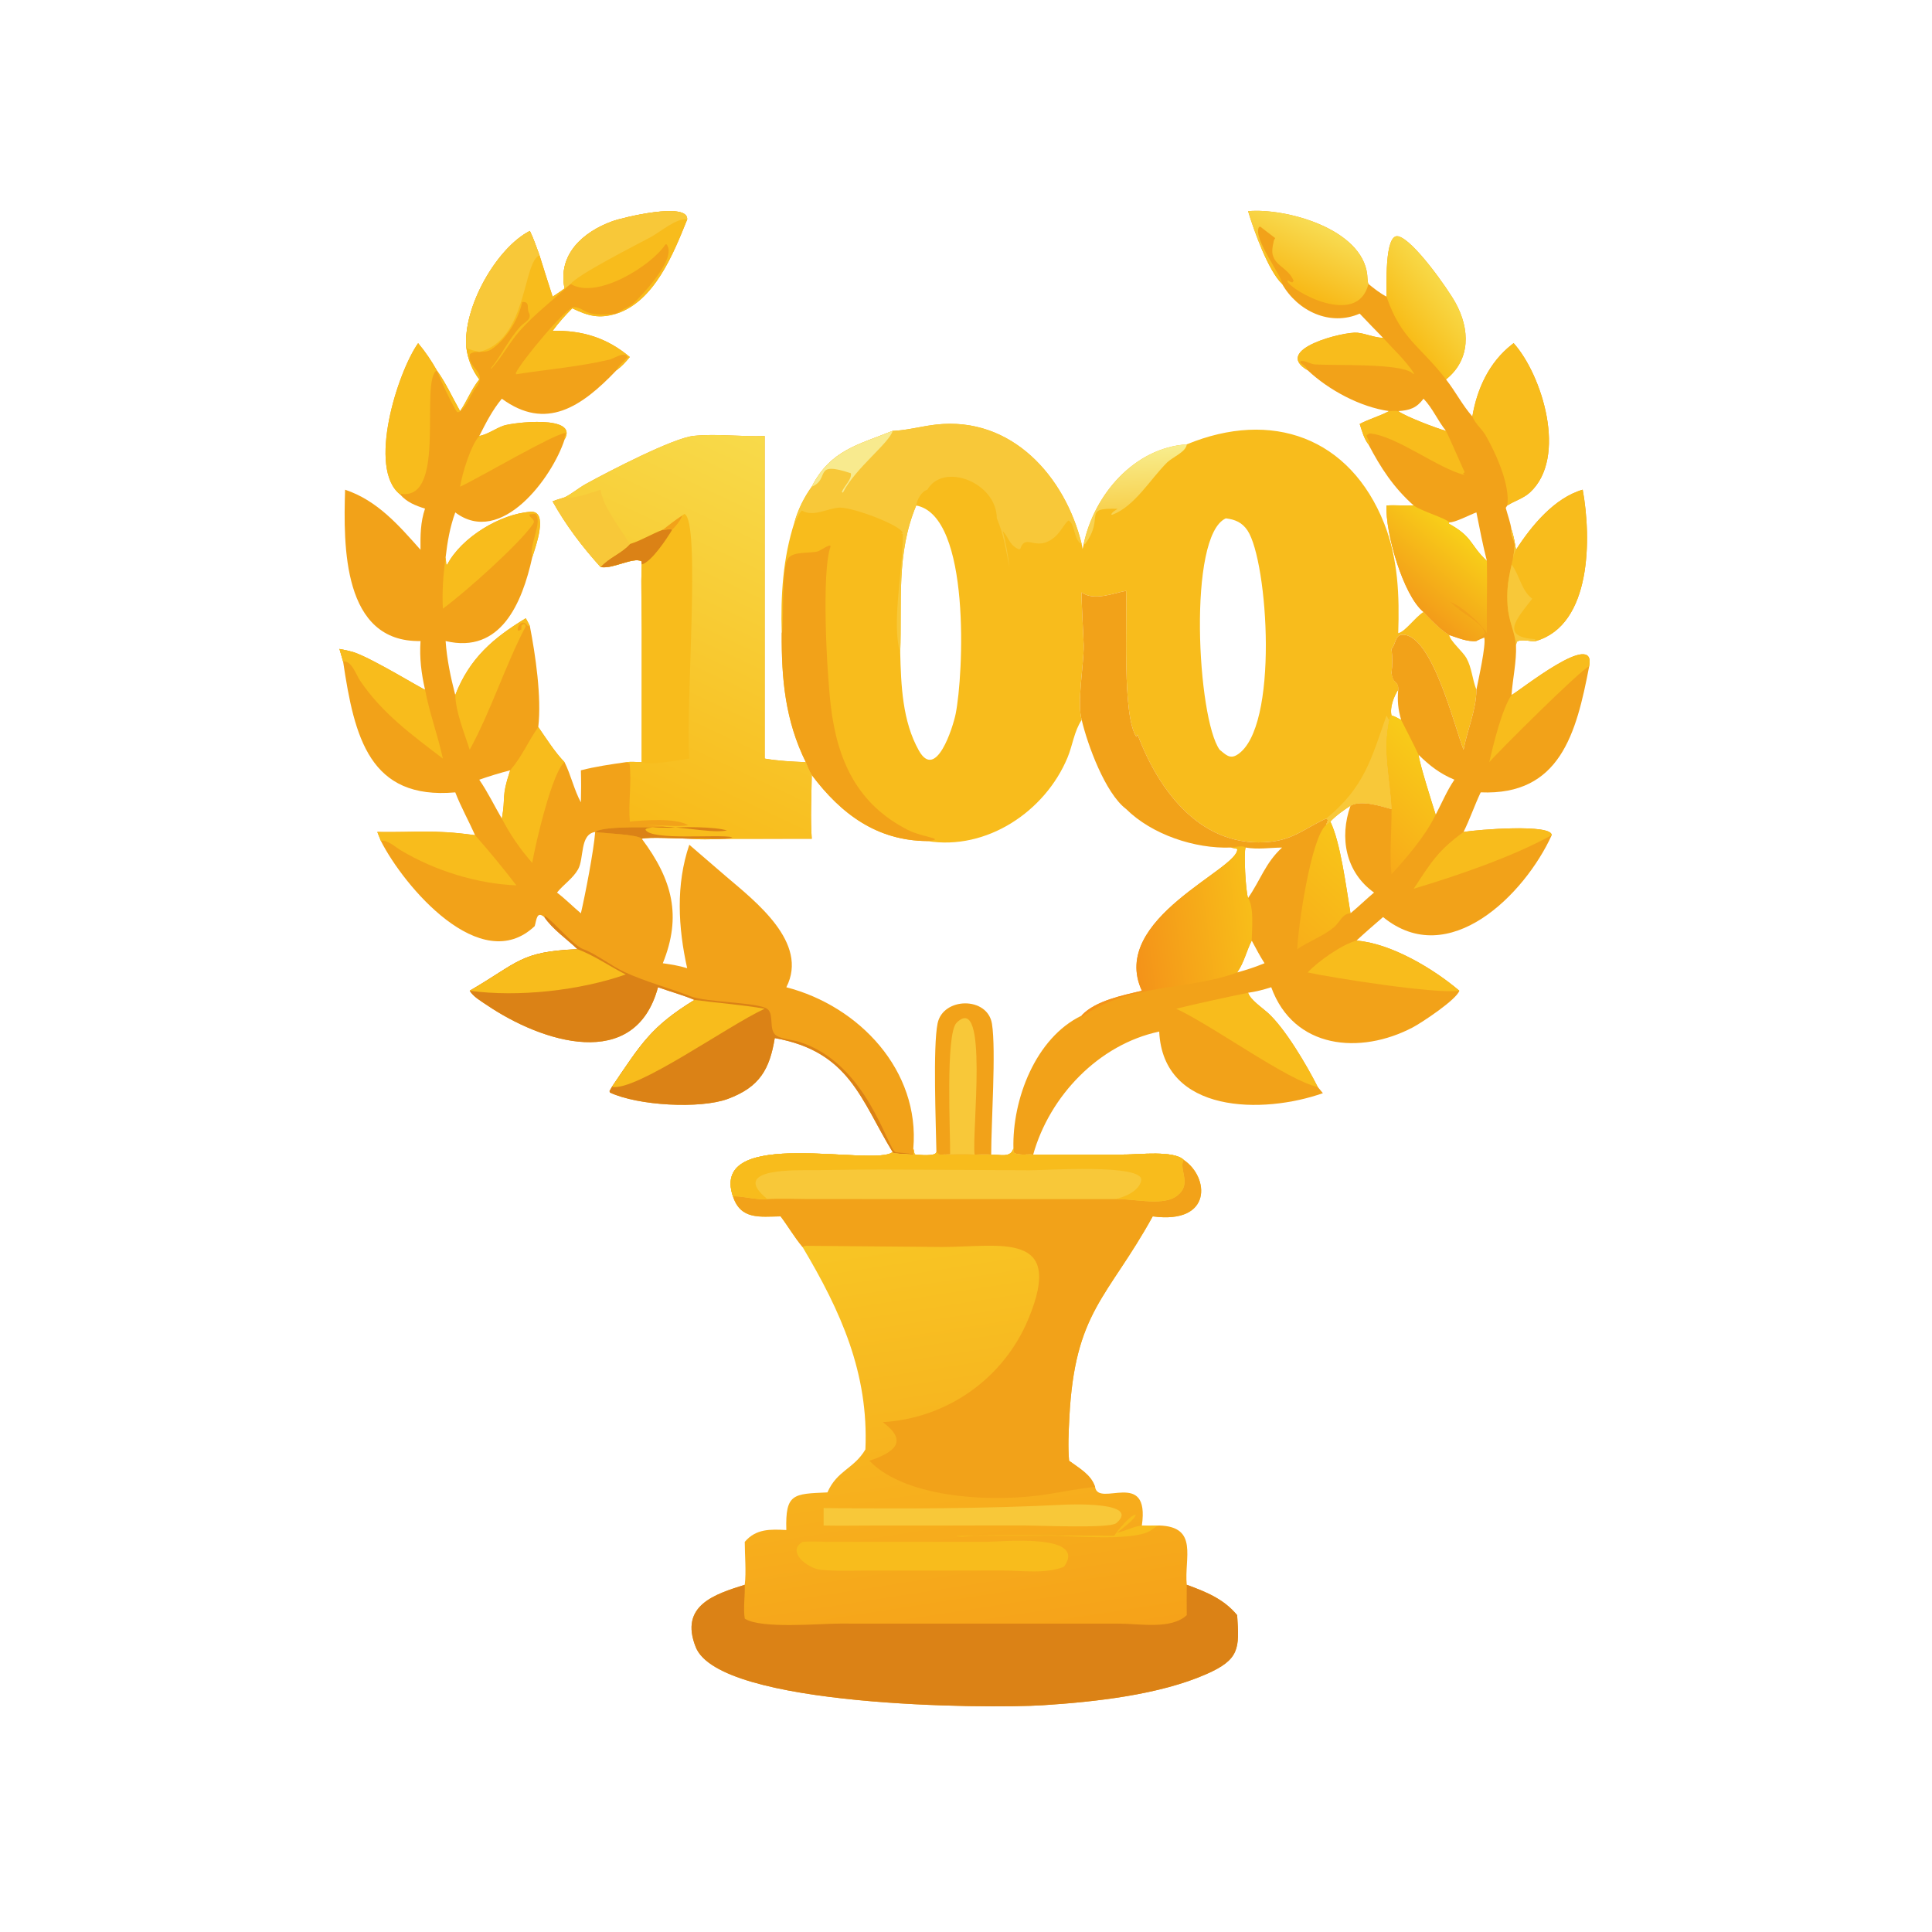 <svg width="601" height="601" viewBox="0 0 601 601" fill="none" xmlns="http://www.w3.org/2000/svg">
<path d="M388.25 65.686C399.914 64.646 423.74 71.108 425.313 85.498C425.396 86.256 425.367 87.655 425.687 88.326C427.503 89.801 429.241 91.188 431.322 92.277C431.428 89.785 430.531 72.518 434.966 73.505C439.586 74.534 450.294 89.701 452.755 94.158C457.339 102.459 457.495 111.901 449.816 118.022C452.722 121.692 454.933 126.093 458.015 129.545C459.479 120.91 463.26 112.661 470.343 107.143L470.854 106.741C479.715 116.612 487.731 142.325 475.931 153.188C473.916 155.044 471.168 155.797 468.887 157.247L468.401 157.976C469.013 160.27 469.835 162.447 470.201 164.804C470.911 166.805 471.216 168.937 471.595 171.022C476.39 163.546 483.558 154.855 492.343 152.332C495.081 167.384 495.142 194.368 477.769 199.406C476.125 199.68 473.036 198.548 471.799 199.692L471.595 200.656C471.794 205.862 470.563 211.025 470.201 216.199C472.588 215.027 496.73 195.459 494.352 207.3C490.356 228.204 485.264 247.512 460.607 246.484C458.69 250.533 457.263 254.785 455.277 258.795C459.741 258.046 482.778 256.215 482.702 259.801C474.339 278.189 450.709 302.012 430.24 285.276C427.446 287.681 424.669 290.093 421.962 292.598C432.721 293.42 446.017 301.41 453.968 308.193C453.114 310.953 442.235 318.155 439.452 319.614C423.143 328.161 402.448 326.379 395.45 307.106C393.079 307.868 390.722 308.488 388.25 308.824C388.914 310.966 392.604 313.467 394.287 314.966C399.732 319.815 406.562 331.476 409.904 338.099L411.52 340.059C393.05 346.598 361.818 346.602 360.602 320.899C341.862 324.854 326.501 340.907 321.403 359.17C319.799 358.975 316.535 359.565 315.324 358.528L315.256 357.272C314.853 342.049 322.123 322.815 336.491 315.925L336.525 315.809C340.831 311.257 349.311 309.619 355.206 308.193C344.837 285.768 385.648 270.273 384.869 264.072L382.904 263.653C371.667 264.073 358.362 259.631 350.311 251.675C343.771 246.721 338.265 231.542 336.491 223.951C334.155 227.414 333.67 231.855 332.083 235.668C325.093 252.455 306.915 264.625 288.472 261.635C272.874 261.529 261.717 253.319 252.519 241.082C251.739 239.88 251.24 238.416 250.671 237.098C244.267 224.12 243.085 211.227 243.176 196.947C242.812 185.326 243.536 173.585 247.144 162.467C248.232 158.494 250.123 154.734 252.519 151.395C258.378 140.012 266.815 138.435 277.682 134.035L278.278 134.005C282.656 133.751 286.867 132.555 291.208 132.07C314.693 129.452 331.33 148.181 336.491 169.26L336.781 170.775L337.108 169.26C340.319 153.898 352.815 139.314 369.172 138.23C395.558 127.344 419.945 136.011 430.594 162.855C434.932 173.789 435.35 185.35 434.956 196.947C437.057 196.577 440.271 191.932 442.823 190.359C436.482 185.24 430.861 165.509 431.322 157.247C434.106 157.054 436.962 157.356 439.769 157.247C433.508 151.666 429.533 145.6 425.687 138.23C424.296 136.461 423.657 133.981 422.973 131.874C425.937 130.324 429.209 129.459 432.111 127.882C423.236 126.639 413.388 121.401 406.79 115.184C395.504 108.646 418.234 103.05 422.272 103.5C424.986 103.803 427.476 105.02 430.24 105.095C427.786 102.616 425.388 100.08 422.973 97.563C413.745 101.586 403.652 96.793 398.823 88.326C394.48 84.148 390.068 71.729 388.25 65.686ZM280.032 202.944C280.297 213.18 280.698 224.331 285.837 233.474C291.185 242.988 296.438 226.224 297.275 222.103C299.714 210.086 302.129 160.455 285.013 157.247C278.726 172.282 280.65 187.214 280.032 202.944ZM321.403 359.17C326.501 340.907 341.862 324.854 360.602 320.899C361.818 346.602 393.05 346.598 411.52 340.059L409.904 338.099C406.562 331.476 399.732 319.815 394.287 314.966C392.604 313.467 388.914 310.966 388.25 308.824C390.722 308.488 393.079 307.868 395.45 307.106C402.448 326.379 423.143 328.161 439.452 319.614C442.235 318.155 453.114 310.953 453.968 308.193C446.017 301.41 432.721 293.42 421.962 292.598C424.669 290.093 427.446 287.681 430.24 285.276C450.709 302.012 474.339 278.189 482.702 259.801C482.778 256.215 459.741 258.046 455.277 258.795C457.263 254.785 458.69 250.533 460.607 246.484C485.264 247.512 490.356 228.204 494.352 207.3C496.73 195.459 472.588 215.027 470.201 216.199C470.563 211.025 471.794 205.862 471.595 200.656L471.799 199.692C473.036 198.548 476.125 199.68 477.769 199.406C495.142 194.368 495.081 167.384 492.343 152.332C483.558 154.855 476.39 163.546 471.595 171.022C471.216 168.937 470.911 166.805 470.201 164.804C469.835 162.447 469.013 160.27 468.401 157.976L468.887 157.247C471.168 155.797 473.916 155.044 475.931 153.188C487.731 142.325 479.715 116.612 470.854 106.741L470.343 107.143C463.26 112.661 459.479 120.91 458.015 129.545C454.933 126.093 452.722 121.692 449.816 118.022C457.495 111.901 457.339 102.459 452.755 94.158C450.294 89.701 439.586 74.534 434.966 73.505C430.531 72.518 431.428 89.785 431.322 92.277C429.241 91.188 427.503 89.801 425.687 88.326C425.367 87.655 425.396 86.256 425.313 85.498C423.74 71.108 399.914 64.646 388.25 65.686C390.068 71.729 394.48 84.148 398.823 88.326C403.652 96.793 413.745 101.586 422.973 97.563C425.388 100.08 427.786 102.616 430.24 105.095C427.476 105.02 424.986 103.803 422.272 103.5C418.234 103.05 395.504 108.646 406.79 115.184C413.388 121.401 423.236 126.639 432.111 127.882C429.209 129.459 425.937 130.324 422.973 131.874C423.657 133.981 424.296 136.461 425.687 138.23C429.533 145.6 433.508 151.666 439.769 157.247C436.962 157.356 434.106 157.054 431.322 157.247C430.861 165.509 436.482 185.24 442.823 190.359C445.337 192.961 447.755 195.569 450.819 197.537C451.094 199.4 455.087 202.73 456.181 204.716C457.887 207.811 457.977 211.336 459.276 214.535C459.234 220.903 456.431 227.016 455.277 233.228C452.328 225.659 445.503 197.484 436.376 197.441C433.895 197.429 434.234 200.44 432.869 201.869C433.166 204.435 433.169 206.804 432.869 209.37C433.231 212.932 435.066 211.706 434.956 214.535C433.622 216.602 432.273 220.07 432.869 222.546C432.364 223.049 432.319 223.288 432.111 223.951C429.953 233.375 432.458 242.232 432.869 251.675C429.389 250.71 423.263 248.754 420.106 250.642C417.882 252.108 415.677 253.632 413.839 255.577L412.513 256.606C412.758 256.064 412.967 255.584 413.083 255L412.513 254.655C406.42 257.358 402.675 261.013 395.403 261.832C374.215 264.219 360.683 246.659 353.88 228.52L353.525 229.237C349.055 222.886 350.659 193.063 350.309 183.8C346.862 184.346 340.314 187.155 336.492 184.275C336.254 185.05 337.094 198.703 337.111 200.741C337.165 206.899 334.952 218.591 336.491 223.951C338.265 231.542 343.771 246.721 350.311 251.675C358.362 259.631 371.667 264.073 382.904 263.653L384.869 264.072C385.648 270.273 344.837 285.768 355.206 308.193C349.311 309.619 340.831 311.257 336.525 315.809L336.491 315.925C322.123 322.815 314.853 342.049 315.256 357.272L315.324 358.528C316.535 359.565 319.799 358.975 321.403 359.17ZM381.329 161.246C369.366 166.612 372.453 223.567 379.401 233.228C381.258 234.715 382.555 236.237 384.85 234.796C398.005 226.577 394.416 174.617 388.085 165.041C386.423 162.528 384.199 161.587 381.329 161.246Z" fill="#F8BC1C"/>
<path d="M388.25 65.686C399.914 64.646 423.74 71.108 425.314 85.498C425.397 86.256 425.367 87.655 425.688 88.326C427.504 89.801 429.241 91.188 431.322 92.277C431.429 89.785 430.531 72.518 434.967 73.505C439.586 74.534 450.294 89.701 452.755 94.158C457.339 102.459 457.496 111.901 449.817 118.022C452.722 121.692 454.934 126.093 458.015 129.545C459.479 120.91 463.26 112.661 470.343 107.143L470.854 106.741C479.716 116.612 487.731 142.325 475.931 153.188C473.916 155.044 471.169 155.797 468.887 157.247L468.402 157.976C469.014 160.27 469.835 162.447 470.201 164.804C470.912 166.805 471.217 168.937 471.596 171.022C476.39 163.546 483.559 154.855 492.344 152.332C495.082 167.384 495.143 194.368 477.77 199.406C476.125 199.68 473.036 198.548 471.8 199.692L471.596 200.656C471.794 205.862 470.564 211.025 470.201 216.199C472.588 215.027 496.73 195.459 494.352 207.3C490.357 228.204 485.264 247.512 460.608 246.484C458.691 250.533 457.263 254.785 455.277 258.795C459.742 258.046 482.779 256.215 482.702 259.801C474.34 278.189 450.709 302.012 430.24 285.276C427.446 287.681 424.669 290.093 421.962 292.598C432.721 293.42 446.017 301.41 453.968 308.193C453.114 310.953 442.235 318.155 439.453 319.614C423.143 328.161 402.448 326.379 395.451 307.106C393.08 307.868 390.722 308.488 388.25 308.824C388.914 310.966 392.605 313.467 394.287 314.966C399.732 319.815 406.562 331.476 409.904 338.099L411.521 340.059C393.051 346.598 361.819 346.602 360.602 320.899C341.862 324.854 326.501 340.907 321.403 359.17C319.799 358.975 316.536 359.565 315.324 358.528L315.256 357.272C314.854 342.049 322.123 322.815 336.491 315.925L336.525 315.809C340.831 311.257 349.311 309.619 355.206 308.193C344.837 285.768 385.649 270.273 384.87 264.072L382.905 263.653C371.668 264.073 358.363 259.631 350.311 251.675C343.771 246.721 338.266 231.542 336.491 223.951C334.952 218.591 337.166 206.899 337.112 200.741C337.094 198.703 336.254 185.05 336.492 184.275C340.314 187.155 346.862 184.346 350.31 183.8C350.659 193.063 349.056 222.886 353.525 229.237L353.881 228.52C360.683 246.659 374.216 264.219 395.404 261.832C402.676 261.013 406.42 257.358 412.513 254.655L413.083 255C412.967 255.584 412.758 256.064 412.513 256.606L413.84 255.577C417.008 262.057 418.744 275.919 420.106 284.104C422.601 282.05 424.945 279.748 427.427 277.656C418.608 271.348 416.584 260.621 420.106 250.642C423.263 248.754 429.39 250.71 432.869 251.675C432.459 242.232 429.953 233.375 432.111 223.951C432.319 223.288 432.365 223.049 432.869 222.546C433.96 222.872 434.876 223.396 435.865 223.951C434.9 220.622 434.643 217.965 434.956 214.535C435.066 211.706 433.232 212.932 432.869 209.37C433.17 206.804 433.166 204.435 432.869 201.869C434.235 200.44 433.896 197.429 436.377 197.441C445.503 197.484 452.328 225.659 455.277 233.228C456.432 227.016 459.234 220.903 459.276 214.535C459.874 211.475 462.318 200.742 461.717 198.329C460.884 198.65 460.083 199.026 459.276 199.406C456.47 199.716 453.475 198.382 450.82 197.537C447.756 195.569 445.338 192.961 442.824 190.359C436.482 185.24 430.861 165.509 431.322 157.247C434.107 157.054 436.962 157.356 439.769 157.247C433.509 151.666 429.533 145.6 425.688 138.23C424.296 136.461 423.657 133.981 422.973 131.874C425.938 130.324 429.209 129.459 432.111 127.882C423.236 126.639 413.388 121.401 406.791 115.184C395.505 108.646 418.234 103.05 422.273 103.5C424.986 103.803 427.477 105.02 430.24 105.095C427.786 102.616 425.389 100.08 422.973 97.563C413.746 101.586 403.653 96.793 398.823 88.326C394.481 84.148 390.069 71.729 388.25 65.686ZM398.823 263.653C394.97 263.7 391.34 264.314 387.49 263.653C386.838 264.952 387.502 277.509 388.25 279.341C392.117 273.767 393.624 268.423 398.823 263.653ZM384.851 302.5C387.765 301.732 390.58 300.779 393.368 299.64C391.901 297.392 390.675 294.95 389.382 292.598C387.671 295.969 387.075 299.304 384.851 302.5ZM446.611 253.434C448.503 249.822 450.131 245.914 452.431 242.548C447.889 240.644 444.786 238.226 441.278 234.796C441.66 237.851 445.509 249.923 446.611 253.434ZM459.276 159.395C457.431 160.035 452.316 162.732 450.82 162.467L450.701 162.896C458.303 167.098 457.092 169.35 462.537 174.506C461.256 169.522 460.294 164.439 459.276 159.395ZM449.817 134.035C447.236 130.865 445.673 126.978 442.824 124.027C440.683 126.908 438.554 127.656 434.956 127.882C437.078 129.508 447.035 133.311 449.817 134.035Z" fill="#F2A219"/>
<path d="M382.904 263.66C384.118 263.553 386.533 262.864 387.489 263.66C386.837 264.958 387.501 277.515 388.25 279.347C390.18 282.326 389.419 289.101 389.382 292.604C387.67 295.975 387.074 299.31 384.85 302.506C369.851 308.161 350.856 305.799 336.542 316.375L336.49 315.932L336.524 315.816C340.831 311.263 349.311 309.625 355.205 308.199C344.837 285.774 385.648 270.279 384.869 264.078L382.904 263.66Z" fill="url(#paint0_linear_326_146)"/>
<path d="M439.769 157.253C442.222 159.021 449.891 161.251 450.819 162.473L450.701 162.903C458.302 167.105 457.091 169.357 462.537 174.513C462.7 182.227 462.408 189.521 462.537 196.954C460.424 193.694 454.338 188.241 451.077 187.253L453.756 189.542L453.99 189.198L453.625 189.42C455.68 191.189 461.411 194.171 461.874 196.908C461.341 198.063 459.95 198.12 459.276 199.412C456.47 199.723 453.475 198.388 450.819 197.544C447.755 195.575 445.337 192.967 442.823 190.366C436.482 185.246 430.86 165.515 431.321 157.253C434.106 157.061 436.962 157.362 439.769 157.253Z" fill="url(#paint1_linear_326_146)"/>
<path d="M471.595 171.026C476.39 163.55 483.558 154.859 492.343 152.336C495.081 167.389 495.142 194.373 477.769 199.41C476.125 199.685 473.036 198.553 471.799 199.696L471.595 200.661C471.298 196.693 469.32 193.348 468.978 188.389C468.367 179.518 470.822 175.815 471.153 169.756C471.247 168.049 469.764 166.747 470.201 164.808C470.911 166.809 471.216 168.942 471.595 171.026Z" fill="#F8BC1C"/>
<path d="M470.201 164.805C470.911 166.806 471.216 168.939 471.595 171.023C470.842 172.399 470.609 174.074 470.201 175.583C472.811 179.052 473.134 183.522 476.647 186.255C471.45 192.873 466.79 198.101 477.523 198.828L477.769 199.407C476.125 199.681 473.036 198.549 471.799 199.693L471.595 200.657C471.298 196.69 469.32 193.344 468.978 188.386C468.367 179.515 470.822 175.812 471.153 169.753C471.247 168.046 469.764 166.744 470.201 164.805Z" fill="#F8C839"/>
<path d="M470.855 106.742C479.716 116.613 487.732 142.327 475.932 153.189C473.917 155.045 471.169 155.798 468.888 157.248C469.85 150.874 465.228 140.808 462.166 135.46C461.04 133.494 458.743 131.648 458.016 129.546C459.48 120.911 463.26 112.663 470.343 107.145L470.855 106.742Z" fill="#F8BC1C"/>
<path d="M388.25 65.686C399.914 64.646 423.74 71.108 425.313 85.498C425.396 86.256 425.367 87.655 425.687 88.326C422.327 102.144 401.679 90.439 400.453 87.481L400.683 87.213C401.189 87.568 401.399 87.712 402.017 87.852L402.418 87.364C400.523 82.594 394.714 82.609 395.945 76.41L396.042 75.941C396.198 75.166 396.196 74.701 396.691 74.081L392.019 70.49L391.618 70.659C389.649 74.278 399.08 86.118 398.823 88.326C394.48 84.148 390.068 71.729 388.25 65.686Z" fill="url(#paint2_linear_326_146)"/>
<path d="M431.322 92.281C431.428 89.789 430.531 72.522 434.966 73.51C439.586 74.538 450.294 89.705 452.755 94.162C457.339 102.463 457.495 111.905 449.816 118.026C441.984 107.806 435.731 105.39 431.322 92.281Z" fill="url(#paint3_linear_326_146)"/>
<path d="M432.868 222.547C433.959 222.873 434.875 223.397 435.864 223.952C437.671 227.556 439.592 231.138 441.277 234.797C441.659 237.852 445.508 249.924 446.609 253.435C443.312 260.168 437.857 266.457 432.868 271.973C432.203 265.923 432.943 257.997 432.868 251.677C432.457 242.233 429.952 233.377 432.11 223.952C432.318 223.289 432.364 223.05 432.868 222.547Z" fill="url(#paint4_linear_326_146)"/>
<path d="M365.881 313.793C372.511 312.151 381.408 310.237 388.25 308.828C388.914 310.97 392.605 313.471 394.287 314.97C399.732 319.82 406.562 331.48 409.904 338.103C400.943 336.382 377.438 319.155 365.881 313.793Z" fill="#F8BC1C"/>
<path d="M406.791 302.503C409.948 299.07 417.56 293.735 421.962 292.602C432.722 293.424 446.017 301.414 453.968 308.196C446.495 309.279 413.973 304.089 406.791 302.503Z" fill="#F8BC1C"/>
<path d="M412.513 256.607L413.839 255.578C417.008 262.058 418.744 275.92 420.106 284.105C417.586 284.18 416.688 287.009 414.976 288.438C411.653 291.214 407.159 292.793 403.547 295.269C403.813 288.105 407.802 260.674 412.513 256.607Z" fill="url(#paint5_linear_326_146)"/>
<path d="M455.278 258.8C459.742 258.052 482.779 256.221 482.703 259.807C470.469 266.546 453.331 272.411 439.77 276.469C445.252 268.129 447.337 264.596 455.278 258.8Z" fill="#F8BC1C"/>
<path d="M470.2 216.206C472.587 215.034 496.729 195.466 494.351 207.307C492.28 207.699 464.941 234.952 463.289 237.104C464.401 231.976 467.329 220.285 470.2 216.206Z" fill="#F8BC1C"/>
<path d="M432.111 127.889C433.055 127.839 434.018 127.727 434.956 127.889C437.078 129.515 447.035 133.318 449.816 134.042C450.62 135.508 455.504 146.785 455.64 146.903L455.114 147.268L455.604 147.752C447.435 145.825 434.248 135.439 426.023 134.827L425.115 135.373C425.043 136.338 426.873 138.022 425.687 138.237C424.296 136.468 423.657 133.988 422.973 131.881C425.937 130.33 429.209 129.466 432.111 127.889Z" fill="#F8BC1C"/>
<path d="M406.791 115.186C395.505 108.648 418.234 103.052 422.273 103.502C424.986 103.804 427.477 105.022 430.24 105.097C433.447 108.656 437.348 112.199 439.923 116.247C439.4 116.271 439.701 116.332 439.207 115.965C435.192 112.973 415.93 113.747 409.117 113.372C407.558 113.287 406.096 112.027 404.521 112.345L404.579 112.886C405.605 113.676 406.237 113.934 406.791 115.186Z" fill="#F8BC1C"/>
<path d="M277.683 134.038L278.279 134.008C282.657 133.755 286.868 132.558 291.209 132.074C314.693 129.455 331.331 148.184 336.491 169.263C333.934 168.073 334.483 162.815 332.372 161.923C331.128 162.792 329.98 165.506 328.057 167.103C322.176 171.99 319.182 165.601 317.383 170.741L316.905 170.876C313.829 169.424 313.801 167.137 311.943 165.212C312.901 168.896 313.608 172.746 314.005 176.534C313.023 171.534 312.212 166.332 310.243 161.611L310.088 161.249C310.029 150.054 293.462 143.686 288.473 152.335C286.598 152.919 285.288 155.394 285.014 157.25C278.727 172.285 280.651 187.217 280.033 202.947C277.193 194.096 281.085 175.721 280.835 166.074L280.135 166.071L280.819 165.85C280.665 163.533 265.42 157.811 261.233 157.905C257.595 157.985 253.187 160.972 249.45 158.834C248.388 159.724 248.213 161.412 247.145 162.47C248.233 158.497 250.124 154.737 252.52 151.399C258.379 140.015 266.816 138.439 277.683 134.038Z" fill="#F8C839"/>
<path d="M252.52 151.399C258.379 140.016 266.816 138.439 277.683 134.039C276.726 137.715 266.068 145.669 262.323 153.042L262.222 153.245L261.871 153.079C262.478 151.253 265.097 149.121 264.67 147.208C252.636 143.203 258.438 148.995 252.52 151.399Z" fill="#F8EA8E"/>
<path d="M243.177 196.951C243.952 195.833 242.897 176.758 245.178 173.669C246.854 171.399 252.226 172.23 254.559 171.468C255.226 171.251 258.811 168.681 258.306 170.176C255.589 178.218 257.109 208.283 258.438 219.551C260.414 236.298 266.535 250.246 282.696 258.309C287.004 260.459 294.784 260.986 288.472 261.639C272.874 261.533 261.717 253.323 252.519 241.086C251.739 239.884 251.24 238.42 250.671 237.102C244.268 224.124 243.085 211.231 243.177 196.951Z" fill="#F2A219"/>
<path d="M337.107 169.264C340.319 153.902 352.815 139.318 369.172 138.234C368.991 140.568 364.68 142.249 363.049 143.872C357.748 149.149 353.052 157.428 346.022 160.129L345.643 160.069C345.999 159.232 346.93 158.791 347.672 158.27C336.3 157.97 343.871 160.681 337.595 169.173L337.107 169.264Z" fill="url(#paint6_linear_326_146)"/>
<path d="M431.321 222.547L432.11 223.952C429.952 233.377 432.457 242.233 432.868 251.677C429.389 250.711 423.262 248.756 420.105 250.643C417.881 252.109 415.677 253.633 413.838 255.578L412.512 256.607C412.757 256.065 412.966 255.585 413.082 255.001L412.512 254.656C424.455 244.969 426.654 235.807 431.321 222.547Z" fill="#F8C839"/>
<path d="M432.87 209.375C433.232 212.938 435.067 211.712 434.956 214.54C433.623 216.607 432.274 220.076 432.87 222.551C432.365 223.054 432.319 223.293 432.112 223.956L431.322 222.551C432.536 218.06 432.333 213.918 432.87 209.375Z" fill="#F8BC1C"/>
<path d="M175.623 89.715C173.459 79.227 181.257 72.156 190.535 68.81C193.568 67.716 214.264 62.622 213.759 68.303C209.467 78.955 203.617 93.703 191.767 97.57C186.328 99.224 182.996 98.302 178.022 95.903C175.792 98.114 173.775 100.383 171.911 102.911C181.038 102.695 188.864 105.082 195.912 111.058C194.666 112.615 193.378 114 191.767 115.191C180.794 126.701 169.795 134.045 156.115 124.033C153.149 127.597 151.171 131.531 149.086 135.637C151.826 135.073 154.023 133.351 156.617 132.426C159.375 131.443 180.165 128.923 175.623 136.722C171.822 148.528 155.898 170.17 141.624 159.401C139.959 163.975 139.177 168.561 138.621 173.376L138.839 175.641L139.125 175.64C143.561 167.1 155.793 159.795 165.076 159.208C170.731 158.849 166.617 170.043 165.567 173.376C162.431 187.578 155.793 203.512 138.621 199.412C139.025 205.157 140.18 210.65 141.624 216.206C146.093 204.702 153.503 198.432 163.539 192.338C164.031 193.091 164.413 193.941 164.824 194.742C166.577 203.768 168.514 216.897 167.445 226.156C170.019 229.852 172.493 233.854 175.623 237.104C177.626 241.125 178.57 245.684 180.701 249.587C180.793 246.259 180.801 242.959 180.701 239.63C185.277 238.438 189.969 237.782 194.644 237.104C196.286 236.901 197.993 237.054 199.645 237.104L199.663 196.009C199.66 189.23 199.322 182.351 199.645 175.588L199.519 174.578C196.956 173.211 190.55 177.109 186.83 176.394C181.157 170.123 176.019 163.367 171.911 155.977C173.11 155.475 174.383 155.123 175.623 154.734C177.989 153.553 179.989 151.793 182.299 150.52C189.65 146.472 209.432 136.255 215.744 135.6C222.995 134.847 230.56 135.918 237.878 135.637V235.982C242.232 236.731 246.29 236.904 250.671 237.104C251.24 238.423 251.739 239.887 252.519 241.089C252.439 247.577 252.062 254.466 252.519 260.913L226.782 260.939C222.974 260.947 218.804 261.325 215.038 260.913C212.234 260.906 201.455 260.269 199.645 260.913C209.235 273.725 212.102 285.023 206.182 299.646C208.766 300.009 211.264 300.41 213.759 301.184C210.955 288.508 210.186 275.256 214.427 262.782L225.782 272.565C234.934 280.375 251.721 293.244 244.609 307.113C267.264 312.957 286.221 333.016 284.108 357.278L284.282 359.254L284.108 359.176C281.999 359.115 279.901 358.932 277.798 358.763L277.682 358.376C267.786 342.205 264.339 327.1 241.01 322.925C239.416 332.623 236.334 338.184 226.358 341.858C217.831 344.998 198.513 343.977 189.75 339.872L189.599 339.413L190.346 338.106C199.467 324.679 202.456 319.402 216.047 311.058C212.41 309.53 208.418 308.441 204.686 307.113C197.558 333.661 168.491 324.203 151.452 312.66C149.689 311.465 147.218 310.064 146.12 308.199C161.404 299.318 161.764 296.044 179.65 295.274C176.331 292.108 171.908 289.092 169.327 285.282C166.937 283.284 166.927 286.112 166.334 288.093C149.562 304.011 125.632 275.69 118.506 261.641L117.368 258.801C129.608 258.983 134.798 258.032 147.257 259.74L147.786 259.808C145.798 255.334 143.399 251.053 141.624 246.491C114.962 248.849 110.243 229.437 106.732 205.772L105.605 201.876C107.186 202.161 108.701 202.501 110.243 202.95C116.494 205.18 131.235 214.292 132.218 214.541C131.054 209.422 130.464 204.663 130.816 199.412C106.504 199.899 106.823 169.771 107.349 152.338C117.389 155.69 124.062 163.425 130.816 171.029C130.753 166.661 130.78 162.388 132.218 158.22C129.267 157.289 126.516 156.222 124.454 153.795C114.241 145.768 123.59 115.975 130.068 106.747C132.315 109.414 134.15 112.163 135.882 115.191C138.713 119.136 140.735 123.666 143.126 127.889C145.364 124.634 146.436 121.39 149.086 118.028C146.847 115.092 145.539 111.789 145.061 108.142C143.971 95.509 154.505 77.116 164.824 71.836C166.011 74.252 166.867 76.909 167.83 79.427C169.146 83.727 170.554 87.997 171.911 92.284C173.158 91.447 174.438 90.638 175.623 89.715ZM173.267 277.663C175.909 279.664 178.177 281.992 180.701 284.11C182.006 278.563 184.721 264.52 185.147 258.801C180.289 259.538 181.762 266.989 179.833 270.417C178.232 273.265 175.292 275.142 173.267 277.663ZM149.086 242.554C151.739 246.39 153.764 250.638 156.115 254.662C157.386 247.604 155.884 248.123 158.591 240.008L158.713 239.63C155.443 240.464 152.268 241.425 149.086 242.554Z" fill="#F2A219"/>
<path d="M175.623 154.728C177.989 153.548 179.989 151.787 182.299 150.514C189.65 146.466 209.432 136.25 215.744 135.594C222.995 134.841 230.56 135.912 237.878 135.631V235.976C242.232 236.725 246.29 236.898 250.671 237.098C251.24 238.417 251.739 239.881 252.519 241.083C252.439 247.572 252.062 254.46 252.519 260.907L226.781 260.933C222.974 260.941 218.803 261.319 215.038 260.907C212.234 260.9 201.455 260.263 199.645 260.907C198.346 259.518 187.796 259.245 185.147 258.796C187.603 256.742 204.623 257.451 208.295 257.486C206.004 256.73 203.287 256.813 200.902 256.719C204.897 256.448 210.59 257.389 214.081 256.684C210.058 254.346 200.335 255.156 195.912 255.578C195.412 249.602 196.554 243.411 195.831 237.467L194.644 237.098C196.286 236.896 197.993 237.048 199.645 237.098L199.662 196.003C199.66 189.224 199.322 182.345 199.645 175.583L199.519 174.573C196.956 173.205 190.55 177.103 186.83 176.389C181.157 170.117 176.019 163.362 171.911 155.971C173.11 155.469 174.383 155.117 175.623 154.728Z" fill="url(#paint7_linear_326_146)"/>
<path d="M212.285 160.304L212.921 159.875C218.077 162.008 213.142 220.878 214.427 235.976C211.392 236.439 202.078 238.16 199.645 237.098L199.662 196.003C199.66 189.224 199.322 182.345 199.645 175.582L199.519 174.572C196.956 173.205 190.55 177.103 186.83 176.388C189.408 173.426 193.281 172.206 195.912 169.261C199.512 168.132 202.668 166.125 206.182 164.804L206.732 164.776C207.365 164.74 207.969 164.649 208.593 164.544L209.082 164.804C210.06 164.009 212.002 161.526 212.285 160.304Z" fill="#F8BC1C"/>
<path d="M206.182 164.807L206.732 164.779C207.365 164.743 207.969 164.652 208.593 164.547L209.082 164.807C207.457 167.522 202.722 174.756 199.645 175.585L199.519 174.575C196.956 173.208 190.55 177.106 186.83 176.391C189.408 173.429 193.281 172.209 195.912 169.264C199.512 168.135 202.668 166.128 206.182 164.807Z" fill="#DB8216"/>
<path d="M186.83 152.336C187.516 157.732 193.127 164.467 195.912 169.265C193.281 172.21 189.409 173.43 186.83 176.392C181.157 170.121 176.019 163.365 171.911 155.975C173.11 155.473 174.383 155.121 175.623 154.731C178.955 155.27 183.67 153.274 186.83 152.336Z" fill="#F8C839"/>
<path d="M185.146 258.802C187.603 256.747 204.623 257.457 208.295 257.492C212.38 257.183 222.481 257.148 226.142 258.345C220.322 259.507 208.39 255.94 201.171 257.716L200.769 258.071C202.563 261.618 223.366 259.402 227.824 260.44C226.366 261.4 217.424 260.588 215.037 260.913C212.234 260.906 201.455 260.269 199.644 260.913C198.346 259.524 187.795 259.251 185.146 258.802Z" fill="#DB8216"/>
<path d="M212.285 160.305C212.002 161.526 210.061 164.009 209.082 164.805L208.593 164.544C207.969 164.65 207.365 164.74 206.733 164.776L206.183 164.805C208.174 163.224 210.166 161.712 212.285 160.305Z" fill="#F2A219"/>
<path d="M169.327 285.279L169.6 284.977C172.439 286.936 178.527 294.198 181.29 295.198C185.393 296.681 190.064 300.432 194.307 302.392C200.963 305.467 207.973 307.253 214.756 309.909C219.667 311.83 235.839 311.759 238.681 313.855C240.972 315.544 238.922 320.537 241.573 322.189C243.324 323.278 246.601 323.477 248.638 324.116C269.955 330.8 276.169 358.021 278.656 358.425C280.519 358.726 282.271 358.577 284.108 359.173C281.999 359.112 279.901 358.929 277.798 358.76L277.682 358.373C267.786 342.202 264.339 327.097 241.01 322.922C239.416 332.62 236.334 338.181 226.358 341.855C217.831 344.996 198.513 343.974 189.75 339.869L189.599 339.411L190.346 338.103C199.467 324.676 202.456 319.399 216.047 311.055C212.41 309.527 208.418 308.438 204.686 307.11C197.558 333.658 168.491 324.2 151.452 312.657C149.689 311.462 147.218 310.061 146.12 308.196C161.404 299.315 161.764 296.041 179.65 295.271C176.331 292.105 171.908 289.089 169.327 285.279Z" fill="#DB8216"/>
<path d="M216.046 311.055C223.331 312.027 230.622 312.519 237.877 313.791C226.282 319.131 197.995 339.537 190.346 338.102C199.466 324.675 202.455 319.399 216.046 311.055Z" fill="#F8BC1C"/>
<path d="M179.65 295.273C184.905 297.238 189.642 300.61 194.644 303.139C180.349 308.138 161.191 310.259 146.12 308.198C161.404 299.317 161.764 296.043 179.65 295.273Z" fill="#F8BC1C"/>
<path d="M175.623 89.715C173.459 79.227 181.257 72.156 190.535 68.81C193.569 67.716 214.264 62.622 213.76 68.303C209.467 78.955 203.617 93.703 191.767 97.57C186.328 99.224 182.996 98.302 178.022 95.903C175.792 98.114 173.775 100.383 171.911 102.911C181.038 102.695 188.865 105.082 195.912 111.058C194.667 112.615 193.379 114 191.767 115.191C192.542 113.521 194.046 112.519 195.216 111.145C194.567 109.069 190.865 111.578 189.587 111.877C180.063 114.106 170.238 114.91 160.581 116.422L160.463 116.025C162.259 112.245 176.298 95.343 178.542 95.531C182.73 95.882 181.038 98.751 191.767 97.57C193.431 96.119 195.713 95.722 197.303 94.147C199.992 91.481 210.627 80.436 207.397 76.035L207.009 76.028C202.729 82.597 185.653 93.33 177.52 88.332C172.207 93.222 166.47 97.519 161.645 102.962C158.426 106.595 156.111 111.18 152.824 114.713L152.729 114.502C155.849 110.799 158.034 105.811 161.89 101.557C163.153 100.163 165.633 99.38 164.499 97.216C163.823 95.925 164.965 93.727 162.433 93.961C161.366 99.303 157.432 105.625 152.875 108.664C150.691 110.12 147.913 108.844 146.201 110.133C145.165 114.614 151.935 115.562 148.081 120.495C146.278 122.803 145.305 126.644 142.77 128.178L142.147 128.193L141.968 127.942L142.268 127.891L141.907 127.842C139.749 124.018 137.497 119.272 135.882 115.191C130.474 118.499 139.155 155.737 124.78 153.613L124.454 153.795C114.241 145.768 123.59 115.975 130.068 106.747C132.316 109.414 134.15 112.163 135.882 115.191C138.714 119.136 140.735 123.666 143.127 127.889C145.364 124.634 146.436 121.39 149.086 118.028C146.848 115.092 145.54 111.789 145.061 108.142C143.971 95.509 154.505 77.116 164.824 71.836C166.011 74.252 166.867 76.909 167.83 79.427C169.147 83.727 170.554 87.997 171.911 92.284C173.158 91.447 174.438 90.638 175.623 89.715Z" fill="#F8BC1C"/>
<path d="M164.823 71.836C166.01 74.253 166.867 76.91 167.83 79.427C162.557 81.493 164.059 105.88 149.085 109.469C147.806 109.133 146.148 108.897 145.06 108.142C143.971 95.509 154.505 77.116 164.823 71.836Z" fill="#F8C839"/>
<path d="M175.623 89.715C173.459 79.227 181.257 72.156 190.535 68.81C193.569 67.716 214.264 62.622 213.76 68.303C210.701 67.581 205.261 72.226 202.59 73.671C198.363 75.957 179.578 85.451 177.52 88.332L175.623 89.715Z" fill="#F8C839"/>
<path d="M167.445 226.156C170.019 229.853 172.493 233.854 175.622 237.105C171.91 239.78 166.544 262.466 165.567 268.435C161.783 264.117 158.784 259.746 156.114 254.662C157.386 247.605 155.883 248.123 158.591 240.008L158.713 239.63C162.614 235.002 164.179 230.788 167.445 226.156Z" fill="#F8BC1C"/>
<path d="M117.368 258.798C129.608 258.98 134.798 258.029 147.257 259.737L147.786 259.805C152.273 264.89 156.485 270.049 160.639 275.414C148.315 274.923 135.239 270.814 124.698 264.526C123.176 263.619 120.148 260.939 118.506 261.638L117.368 258.798Z" fill="#F8BC1C"/>
<path d="M105.605 201.875C107.186 202.16 108.701 202.5 110.243 202.95C116.494 205.18 131.235 214.291 132.218 214.541C133.588 221.763 136.214 228.766 137.764 235.981C128.164 228.64 118.781 221.825 111.959 211.648C110.793 209.908 109.322 205.347 106.732 205.771L105.605 201.875Z" fill="#F8BC1C"/>
<path d="M105.605 201.875C107.186 202.16 108.701 202.5 110.243 202.95C109.063 203.747 107.622 204.654 106.732 205.771L105.605 201.875Z" fill="#F8BC1C"/>
<path d="M163.539 192.336C164.031 193.089 164.413 193.94 164.824 194.741L164.193 194.762C161.727 191.158 159.777 197.895 162.051 195.812L162.168 195.914L162.211 194.601L162.776 194.138L163.302 194.259L163.516 194.892C157.188 206.92 152.97 220.612 146.12 233.233C144.452 228.005 141.813 221.715 141.624 216.204C146.093 204.7 153.504 198.43 163.539 192.336Z" fill="#F8BC1C"/>
<path d="M138.621 173.372L138.839 175.637L139.125 175.636C143.561 167.096 155.793 159.791 165.076 159.204C170.731 158.845 166.617 170.039 165.567 173.372C164.333 169.963 169.058 162.039 166.492 159.841L164.801 159.99L164.655 160.382C165.306 161.297 166.637 161.801 165.835 162.985C161.769 168.979 145.036 184.027 137.764 189.341C137.492 183.934 137.875 178.733 138.621 173.372Z" fill="#F8BC1C"/>
<path d="M149.085 135.634C151.825 135.07 154.023 133.348 156.616 132.423C159.374 131.44 180.164 128.919 175.622 136.719C175.532 136.016 175.663 135.595 175.998 134.999L175.821 134.7C172.148 135.052 148.888 148.745 143.126 151.399C143.761 147.347 146.409 138.592 149.085 135.634Z" fill="#F8BC1C"/>
<path d="M284.108 357.273L284.523 359.115C285.75 359.29 291.147 359.838 291.297 358.371L292.194 359.171C295.896 359.148 299.459 358.9 303.169 359.171C304.867 359.148 306.651 359.022 308.338 359.171C310.908 359.102 314.369 360.354 315.255 357.273L315.324 358.53C316.535 359.567 319.799 358.977 321.402 359.171L350.177 359.149C354.167 359.148 365.131 357.829 368.166 360.777C376.236 366.12 377.243 380.906 358.584 378.388C344.58 403.801 334.3 407.849 332.643 441.156C332.422 445.59 332.177 449.974 332.569 454.408C335.649 456.693 339.413 458.677 340.651 462.535C341.63 469.137 357.797 456.618 355.206 474.546C357.01 474.668 358.795 474.604 360.602 474.546C372.969 474.916 368.332 484.756 369.172 492.982C375.174 495.191 380.7 497.388 384.85 502.44C385.593 512.88 385.562 516.241 375.289 520.77C360.635 527.231 340.566 529.429 324.371 530.46C307.133 531.558 223.858 531.057 216.43 512.385C211.252 499.366 222.414 495.909 231.675 492.982C232.172 489.023 231.675 483.769 231.675 479.642C235.165 475.512 239.685 475.7 244.609 475.955C244.277 464.527 246.79 464.729 257.395 464.252C260.397 457.372 265.622 456.963 269.204 450.893C270.264 427.193 261.561 407.887 249.652 387.909C247.137 384.911 245.181 381.508 242.828 378.388C236.391 378.465 230.427 379.529 228.013 372.215C220.513 349.979 272.191 363.158 277.682 358.371L277.798 358.759C279.9 358.927 281.999 359.11 284.108 359.171L284.282 359.249L284.108 357.273Z" fill="url(#paint8_linear_326_146)"/>
<path d="M284.108 357.273L284.523 359.115C285.75 359.29 291.146 359.838 291.297 358.371L292.194 359.171C295.896 359.148 299.459 358.9 303.169 359.171C304.867 359.148 306.651 359.022 308.338 359.171C310.908 359.102 314.368 360.354 315.255 357.273L315.323 358.53C316.535 359.567 319.799 358.977 321.402 359.171L350.176 359.149C354.167 359.148 365.131 357.829 368.165 360.777C376.236 366.12 377.243 380.906 358.584 378.388C344.58 403.801 334.3 407.849 332.643 441.156C332.422 445.59 332.177 449.974 332.569 454.408C335.649 456.693 339.412 458.677 340.651 462.535C335.88 463.042 331.096 463.931 326.364 464.736C310.29 467.467 282.066 466.494 270.446 454.408C278.367 451.777 282.65 448.306 274.59 442.4C294.56 441.222 312.201 428.866 319.918 410.276C331.352 382.737 311.186 387.881 293.06 387.909L250.892 387.543C250.377 387.535 250.092 387.671 249.651 387.909C247.136 384.911 245.181 381.508 242.828 378.388C236.391 378.465 230.427 379.529 228.013 372.215C220.512 349.979 272.191 363.158 277.682 358.371L277.798 358.759C279.9 358.927 281.999 359.11 284.108 359.171L284.282 359.249L284.108 357.273Z" fill="#F2A219"/>
<path d="M284.108 357.273L284.523 359.115C285.75 359.29 291.146 359.838 291.296 358.371L292.194 359.171C295.896 359.148 299.459 358.9 303.169 359.171C304.867 359.148 306.651 359.022 308.338 359.171C310.908 359.102 314.368 360.354 315.255 357.273L315.323 358.53C316.535 359.567 319.799 358.977 321.402 359.171L350.176 359.149C354.167 359.148 365.131 357.829 368.165 360.777C366.565 364.013 371.225 368.665 365.635 372.313C361.16 375.234 351.879 372.702 346.6 373.023L251.114 372.991C247.011 372.973 242.826 372.759 238.737 373.023C235.571 373.389 229.741 371.801 228.013 372.215C220.512 349.979 272.191 363.158 277.682 358.371L277.798 358.759C279.9 358.927 281.999 359.11 284.108 359.171L284.282 359.249L284.108 357.273Z" fill="#F8C839"/>
<path d="M284.108 357.273L284.523 359.115C285.75 359.29 291.146 359.838 291.296 358.371L292.194 359.171C295.896 359.148 299.459 358.9 303.169 359.171C304.867 359.148 306.651 359.022 308.338 359.171C310.908 359.102 314.368 360.354 315.255 357.273L315.323 358.53C316.535 359.567 319.799 358.977 321.402 359.171L350.176 359.149C354.167 359.148 365.131 357.829 368.165 360.777C366.565 364.013 371.225 368.665 365.635 372.313C361.16 375.234 351.879 372.702 346.6 373.023C349.583 372.624 354.442 370.468 355.006 367.211C355.93 361.881 324.609 364.11 320.227 364.044L280.579 363.843C271.596 363.751 262.656 363.868 253.671 364.009C248.674 364.088 226.303 363.034 238.737 373.023C235.571 373.389 229.741 371.801 228.013 372.215C220.512 349.979 272.191 363.158 277.682 358.371L277.798 358.759C279.9 358.927 281.999 359.11 284.108 359.171L284.282 359.249L284.108 357.273Z" fill="#F8BC1C"/>
<path d="M384.85 502.442C385.593 512.882 385.562 516.243 375.289 520.772C360.635 527.233 340.566 529.43 324.371 530.462C307.133 531.56 223.858 531.059 216.43 512.387C211.252 499.368 222.414 495.911 231.675 492.984C231.799 496.406 231.155 500.169 231.675 503.514C236.704 506.791 254.915 505.054 261.325 505.056L347.799 505.068C354.551 505.071 364.29 506.993 369.172 502.442C369.165 499.286 369.124 496.143 369.172 492.984C375.174 495.193 380.7 497.39 384.85 502.442Z" fill="#DB8216"/>
<path d="M346.601 477.733C347.806 475.936 351.496 471.389 353.307 471.141C353.156 472.615 348.834 475.641 347.519 476.781C350.131 476.24 352.584 474.858 355.206 474.548C357.011 474.67 358.796 474.606 360.603 474.548C359.277 474.89 358.808 475.621 357.686 476.262C351.991 479.523 333.087 477.686 326.301 477.719L303.591 477.739C301.591 477.723 299.393 478.307 297.438 477.817C313.797 477.35 330.242 477.713 346.601 477.733Z" fill="#F8BC1C"/>
<path d="M249.652 479.641C252.476 479.375 255.51 479.632 258.361 479.635H306.844C311.104 479.635 338.483 476.765 331.008 487.371C325.367 489.666 318.153 488.585 312.211 488.559L268.242 488.576C263.871 488.578 259.345 488.796 255.007 488.26C251.275 487.799 244.532 482.725 249.652 479.641Z" fill="#F8BC1C"/>
<path d="M331.007 468.076C331.703 468.052 355.276 466.915 347.245 473.819C345.253 475.532 323.013 474.538 319.136 474.537L272.252 474.55C266.903 474.539 261.557 474.666 256.209 474.55V469.122C281.091 469.357 306.157 469.338 331.007 468.076Z" fill="#F8C839"/>
<path d="M291.296 358.372C291.16 350.013 290.167 325.621 291.665 318.341C293.35 310.153 307.221 309.904 308.58 318.491C309.892 326.781 308.331 349.279 308.338 359.172C306.651 359.023 304.866 359.148 303.169 359.172C299.459 358.901 295.896 359.148 292.194 359.172L291.296 358.372Z" fill="#F2A219"/>
<path d="M295.561 359.172C295.674 353.088 294.05 321.602 297.58 318.147C307.629 308.31 302.263 352.558 303.169 359.172C299.458 358.901 295.896 359.148 292.193 359.172C293.325 359.121 294.429 359.109 295.561 359.172Z" fill="#F8C839"/>
<defs>
<linearGradient id="paint0_linear_326_146" x1="352.195" y1="288.357" x2="388.922" y2="283.593" gradientUnits="userSpaceOnUse">
<stop stop-color="#F49319"/>
<stop offset="1" stop-color="#F8BD19"/>
</linearGradient>
<linearGradient id="paint1_linear_326_146" x1="438.571" y1="186.664" x2="455.761" y2="166.962" gradientUnits="userSpaceOnUse">
<stop stop-color="#F39C19"/>
<stop offset="1" stop-color="#F8CF19"/>
</linearGradient>
<linearGradient id="paint2_linear_326_146" x1="402.104" y1="88.921" x2="410.743" y2="70.581" gradientUnits="userSpaceOnUse">
<stop stop-color="#F8BA19"/>
<stop offset="1" stop-color="#F8DB51"/>
</linearGradient>
<linearGradient id="paint3_linear_326_146" x1="435.461" y1="100.833" x2="449.457" y2="89.689" gradientUnits="userSpaceOnUse">
<stop stop-color="#F8BD19"/>
<stop offset="1" stop-color="#F8D846"/>
</linearGradient>
<linearGradient id="paint4_linear_326_146" x1="420.915" y1="258.688" x2="445.228" y2="233.88" gradientUnits="userSpaceOnUse">
<stop stop-color="#F8AB19"/>
<stop offset="1" stop-color="#F8CB19"/>
</linearGradient>
<linearGradient id="paint5_linear_326_146" x1="398.413" y1="288.514" x2="421.348" y2="263.89" gradientUnits="userSpaceOnUse">
<stop stop-color="#F8AF19"/>
<stop offset="1" stop-color="#F8C419"/>
</linearGradient>
<linearGradient id="paint6_linear_326_146" x1="355.279" y1="157.299" x2="354.135" y2="139.498" gradientUnits="userSpaceOnUse">
<stop stop-color="#F8D251"/>
<stop offset="1" stop-color="#F8ED8D"/>
</linearGradient>
<linearGradient id="paint7_linear_326_146" x1="192.228" y1="254.797" x2="245.966" y2="140.462" gradientUnits="userSpaceOnUse">
<stop stop-color="#F8BA19"/>
<stop offset="1" stop-color="#F8DA4A"/>
</linearGradient>
<linearGradient id="paint8_linear_326_146" x1="303.879" y1="513.717" x2="283.629" y2="382.901" gradientUnits="userSpaceOnUse">
<stop stop-color="#F6A219"/>
<stop offset="1" stop-color="#F8C524"/>
</linearGradient>
</defs>
</svg>
